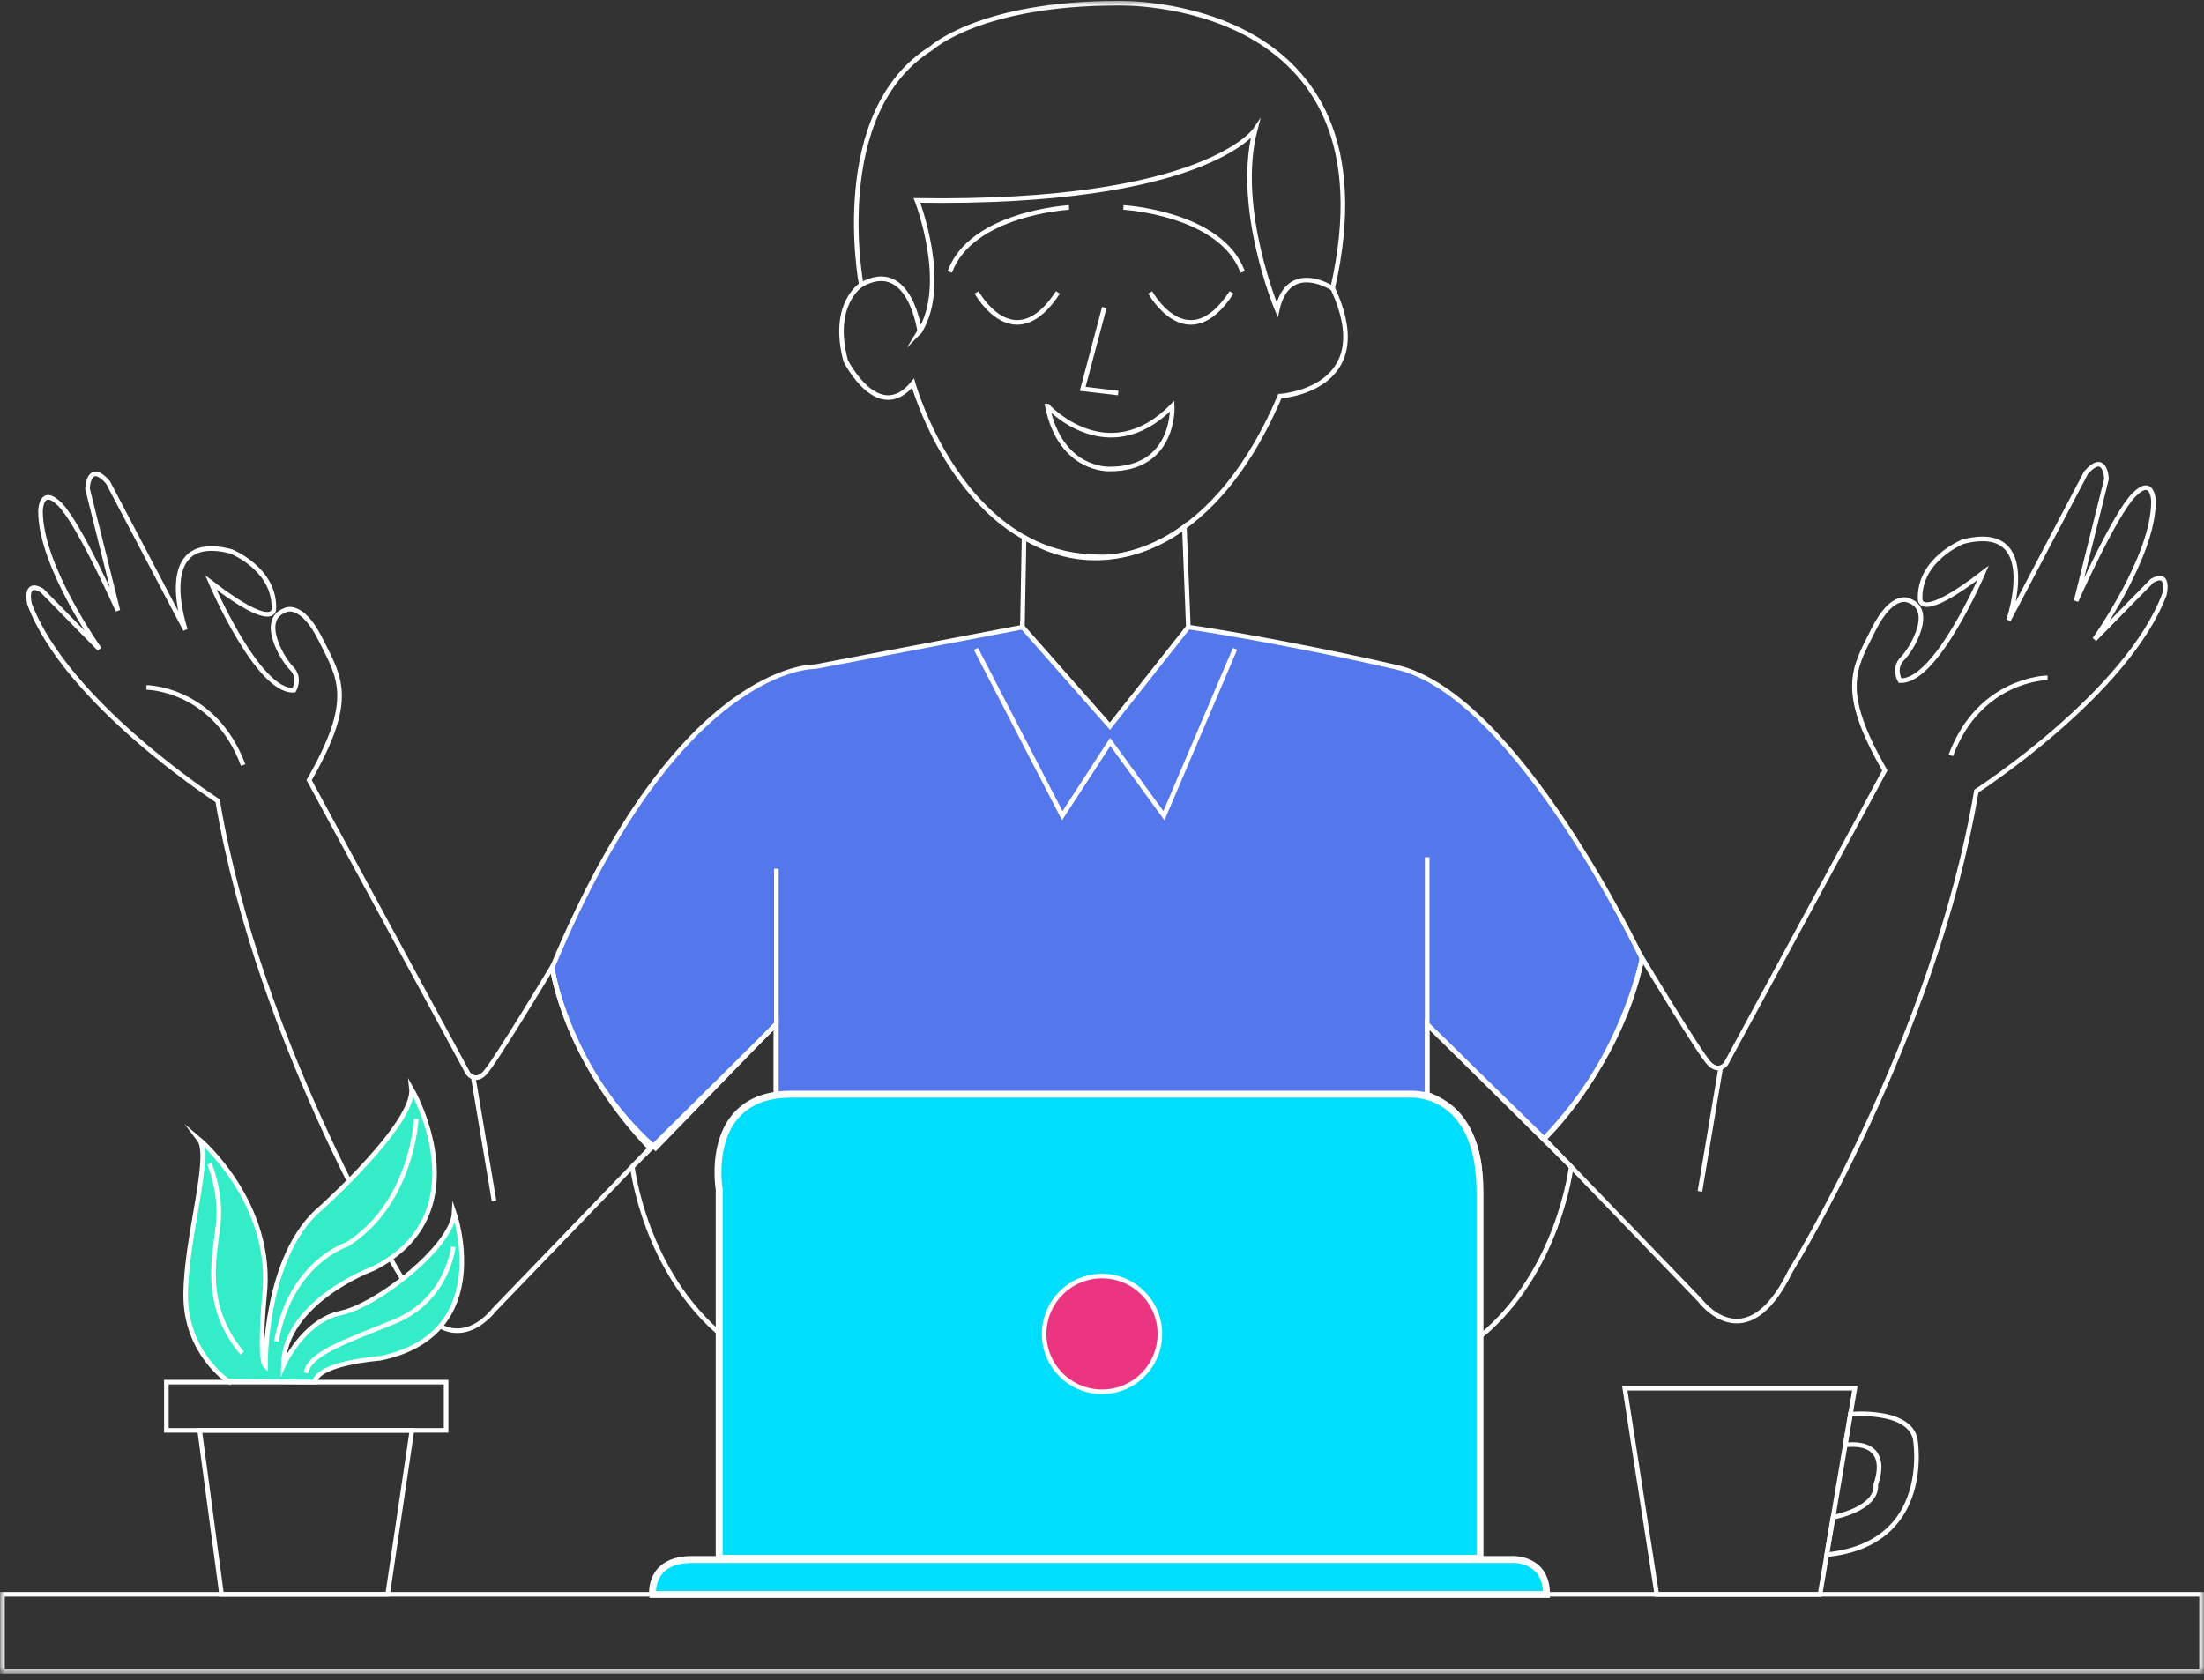 <svg width="240" height="183" viewBox="0 0 240 183" fill="none" xmlns="http://www.w3.org/2000/svg">
<rect x="0" y="0" width="240" height="183" fill="#333333" stroke="none"/>
<g clip-path="url(#clip0_3422_1218)">
<mask id="mask0_3422_1218" style="mask-type:luminance" maskUnits="userSpaceOnUse" x="0" y="0" width="240" height="183">
<path d="M240 0.076H0V182.308H240V0.076Z" fill="white"/>
</mask>
<g mask="url(#mask0_3422_1218)">
<path d="M100.149 36.112C100.149 36.112 99.088 28.056 93.784 31.008C93.784 31.008 90.202 12.239 101.419 5.243C101.419 5.243 106.745 0.338 121.775 0.349C121.775 0.349 152.382 -0.554 145.113 31.407C145.113 31.407 140.303 28.256 139.074 33.739C139.074 33.739 134.442 22.71 136.669 14.161C136.669 14.161 131.165 22.301 99.845 21.828C99.845 21.828 103.394 30.934 100.138 36.123L100.149 36.112Z" stroke="white" stroke-width="0.5" stroke-miterlimit="10"/>
<path d="M93.795 31.008C93.795 31.008 90.434 33.098 92.093 39.305C92.093 39.305 95.643 46.353 99.424 41.732C99.424 41.732 104.655 60.648 119.686 60.648C119.686 60.648 131.428 61.793 139.368 43.15C139.368 43.15 150.292 42.498 145.125 31.407" stroke="white" stroke-width="0.5" stroke-miterlimit="10"/>
<path d="M111.513 58.516L111.335 68.305L120.861 79.113L129.401 68.305L128.969 57.392C128.969 57.392 120.882 64.177 111.513 58.526V58.516Z" stroke="white" stroke-width="0.5" stroke-miterlimit="10"/>
<path d="M71.065 173.663C71.065 173.663 70.635 169.851 75.361 169.851H164.397C164.397 169.851 168.41 169.472 168.41 173.663H71.065Z" fill="#00DEFE" stroke="white" stroke-width="0.75" stroke-miterlimit="10"/>
<path d="M111.335 68.305L88.763 72.611C88.763 72.611 73.975 72.086 60.131 105.381C60.131 105.381 61.612 116.368 71.38 125.054L84.478 111.568V119.172H155.407V111.568L168.158 124.036C168.158 124.036 175.678 117.177 178.819 104.447C178.819 104.447 165.237 75.689 152.077 72.674C138.917 69.66 129.401 68.294 129.401 68.294L120.861 79.102L111.335 68.294V68.305Z" fill="#5478EB" stroke="white" stroke-width="0.5" stroke-miterlimit="10"/>
<path d="M168.158 124.036L185.11 141.618C185.11 141.618 190.11 148.424 194.962 138.456C194.962 138.456 210.643 113.165 215.213 86.161C215.213 86.161 231.65 75.542 235.694 64.723C235.694 64.723 236.323 62.098 234.349 63.253L228.079 69.639C228.079 69.639 234.528 60.596 234.497 54.619C234.497 54.619 234.475 51.794 232.375 53.895C230.274 55.995 226.073 65.448 226.073 65.448L229.381 52.172C229.381 52.172 229.287 49.074 227.155 51.479L218.72 67.538C218.72 67.538 222.439 56.762 213.752 58.999C213.752 58.999 208.921 60.921 209.089 65.28C209.089 65.28 208.984 67.759 215.947 62.392C215.947 62.392 210.833 74.397 206.894 74.124C206.894 74.124 206.106 72.79 207.156 71.74C208.207 70.689 210.696 66.435 207.871 65.417C207.871 65.417 206.106 64.387 204.006 68.589C201.905 72.79 200.172 75.08 205.244 83.913L187.946 115.854C187.946 115.854 187.2 116.904 186.15 115.854C185.099 114.803 178.797 104.299 178.797 104.299C178.797 104.299 177.432 114.309 168.137 124.014L168.158 124.036Z" stroke="white" stroke-width="0.5" stroke-miterlimit="10"/>
<path d="M171.088 127.082C171.088 127.082 169.765 138.53 161.163 145.589V128.31C161.163 128.31 161.404 121.399 155.407 119.162V111.558L171.088 127.071V127.082Z" stroke="white" stroke-width="0.5" stroke-miterlimit="10"/>
<path d="M176.928 151.197H201.979L198.187 173.663H180.415L176.928 151.197Z" stroke="white" stroke-width="0.5" stroke-miterlimit="10"/>
<path d="M201.495 154.023C201.495 154.023 207.818 153.424 208.554 156.711C208.554 156.711 210.612 168.16 198.911 169.326L199.604 165.25C199.604 165.25 204.499 164.368 204.258 161.658C204.258 161.658 206.242 156.837 200.928 157.373L201.495 154.033V154.023Z" stroke="white" stroke-width="0.5" stroke-miterlimit="10"/>
<path d="M239.738 173.643H0.263V182.046H239.738V173.643Z" stroke="white" stroke-width="0.5" stroke-miterlimit="10"/>
<path d="M48.578 155.787H21.742H18.118V150.535H48.578V155.787Z" stroke="white" stroke-width="0.5" stroke-miterlimit="10"/>
<path d="M24.126 173.643L21.742 155.787H44.859L42.213 173.643H24.126Z" stroke="white" stroke-width="0.5" stroke-miterlimit="10"/>
<path d="M222.964 73.819C222.964 73.819 215.58 73.872 212.429 82.274" stroke="white" stroke-width="0.5" stroke-miterlimit="10"/>
<path d="M187.368 116.305L185.11 129.75" stroke="white" stroke-width="0.5" stroke-miterlimit="10"/>
<path d="M70.75 125.086L53.798 142.668C53.798 142.668 48.799 149.475 43.946 139.506C43.946 139.506 28.265 114.215 23.696 87.211C23.696 87.211 7.258 76.592 3.214 65.774C3.214 65.774 2.584 63.148 4.559 64.303L10.829 70.689C10.829 70.689 4.38 61.646 4.412 55.67C4.412 55.67 4.433 52.844 6.533 54.945C8.634 57.045 12.835 66.499 12.835 66.499L9.527 53.222C9.527 53.222 9.621 50.124 11.754 52.529L20.188 68.589C20.188 68.589 16.47 57.812 25.156 60.05C25.156 60.05 29.987 61.972 29.819 66.331C29.819 66.331 29.924 68.809 22.96 63.442C22.96 63.442 28.076 75.447 32.014 75.174C32.014 75.174 32.802 73.84 31.752 72.79C30.701 71.74 28.212 67.486 31.038 66.467C31.038 66.467 32.802 65.438 34.903 69.639C37.003 73.84 38.736 76.13 33.663 84.963L50.962 116.904C50.962 116.904 51.708 117.954 52.758 116.904C53.809 115.854 60.111 105.35 60.111 105.35C60.111 105.35 61.476 115.36 70.771 125.065L70.75 125.086Z" stroke="white" stroke-width="0.5" stroke-miterlimit="10"/>
<path d="M68.859 127.082C68.859 127.082 70.183 138.53 78.785 145.589V128.31C78.785 128.31 78.543 121.399 84.541 119.162V111.558L68.859 127.071V127.082Z" stroke="white" stroke-width="0.5" stroke-miterlimit="10"/>
<path d="M15.944 74.87C15.944 74.87 23.328 74.922 26.479 83.325" stroke="white" stroke-width="0.5" stroke-miterlimit="10"/>
<path d="M51.54 117.355L53.798 130.8" stroke="white" stroke-width="0.5" stroke-miterlimit="10"/>
<path d="M78.312 169.724V129.539C78.312 129.539 76.527 119.172 86.179 119.172H153.61C153.61 119.172 161.163 118.679 161.163 129.886V169.724H78.312Z" fill="#00DEFE" stroke="white" stroke-width="0.75" stroke-miterlimit="10"/>
<path d="M120 151.586C123.481 151.586 126.302 148.764 126.302 145.284C126.302 141.803 123.481 138.981 120 138.981C116.519 138.981 113.698 141.803 113.698 145.284C113.698 148.764 116.519 151.586 120 151.586Z" fill="#EC3581" stroke="white" stroke-width="0.5" stroke-miterlimit="10"/>
<path d="M24.84 150.42C24.84 150.42 20.219 147.384 20.219 141.082C20.219 134.78 23.118 125.968 21.668 124.067C21.668 124.067 29.997 131.052 28.779 141.313C28.779 141.313 28.138 148.067 28.905 148.77C28.905 148.77 28.747 136.692 34.986 131.535C34.986 131.535 45.227 122.334 44.807 118.574C44.807 118.574 52.653 132.123 40.637 138.173C40.637 138.173 30.974 141.702 30.848 148.739C30.848 148.739 32.97 143.886 37.098 143.004C41.225 142.122 49.281 135.663 49.46 132.07C49.46 132.07 54.123 145.347 41.372 147.941C41.372 147.941 34.65 148.424 34.262 150.524L24.84 150.409V150.42Z" fill="#34EDC8" stroke="white" stroke-width="0.5" stroke-miterlimit="10"/>
<path d="M22.803 126.756C22.803 126.756 24.147 129.834 23.759 133.362C23.37 136.891 21.994 142.111 26.363 147.374" stroke="white" stroke-width="0.5" stroke-miterlimit="10"/>
<path d="M45.332 121.861C45.332 121.861 44.912 131.031 37.812 135.526C37.812 135.526 31.584 137.479 30.102 146.103" stroke="white" stroke-width="0.5" stroke-miterlimit="10"/>
<path d="M49.355 135.799C49.355 135.799 48.788 141.586 42.906 143.96C37.024 146.334 33.779 147.448 33.295 149.516" stroke="white" stroke-width="0.5" stroke-miterlimit="10"/>
<path d="M84.541 94.615V111.568" stroke="white" stroke-width="0.5" stroke-miterlimit="10"/>
<path d="M155.407 111.568V93.365" stroke="white" stroke-width="0.5" stroke-miterlimit="10"/>
<path d="M106.272 70.668L115.673 88.839L120.893 80.804L126.743 88.839L134.484 70.668" stroke="white" stroke-width="0.5" stroke-miterlimit="10"/>
<path d="M106.346 31.848C106.346 31.848 110.4 39.2 115.2 31.848" stroke="white" stroke-width="0.5" stroke-miterlimit="10"/>
<path d="M125.251 31.848C125.251 31.848 129.306 39.2 134.106 31.848" stroke="white" stroke-width="0.5" stroke-miterlimit="10"/>
<path d="M120.252 33.487L117.899 42.351L121.765 42.803" stroke="white" stroke-width="0.5" stroke-miterlimit="10"/>
<path d="M114.066 44.231C114.066 44.231 120.599 51.363 127.647 44.231C127.647 44.231 128.014 51.08 120.851 51.08C120.851 51.08 115.484 51.363 114.056 44.231H114.066Z" stroke="white" stroke-width="0.5" stroke-miterlimit="10"/>
<path d="M116.408 22.595C116.408 22.595 105.747 23.204 103.426 29.621" stroke="white" stroke-width="0.5" stroke-miterlimit="10"/>
<path d="M122.332 22.595C122.332 22.595 132.993 23.204 135.314 29.621" stroke="white" stroke-width="0.5" stroke-miterlimit="10"/>
</g>
</g>
<defs>
<clipPath id="clip0_3422_1218">
<rect width="240" height="182.769" fill="white"/>
</clipPath>
</defs>
</svg>
